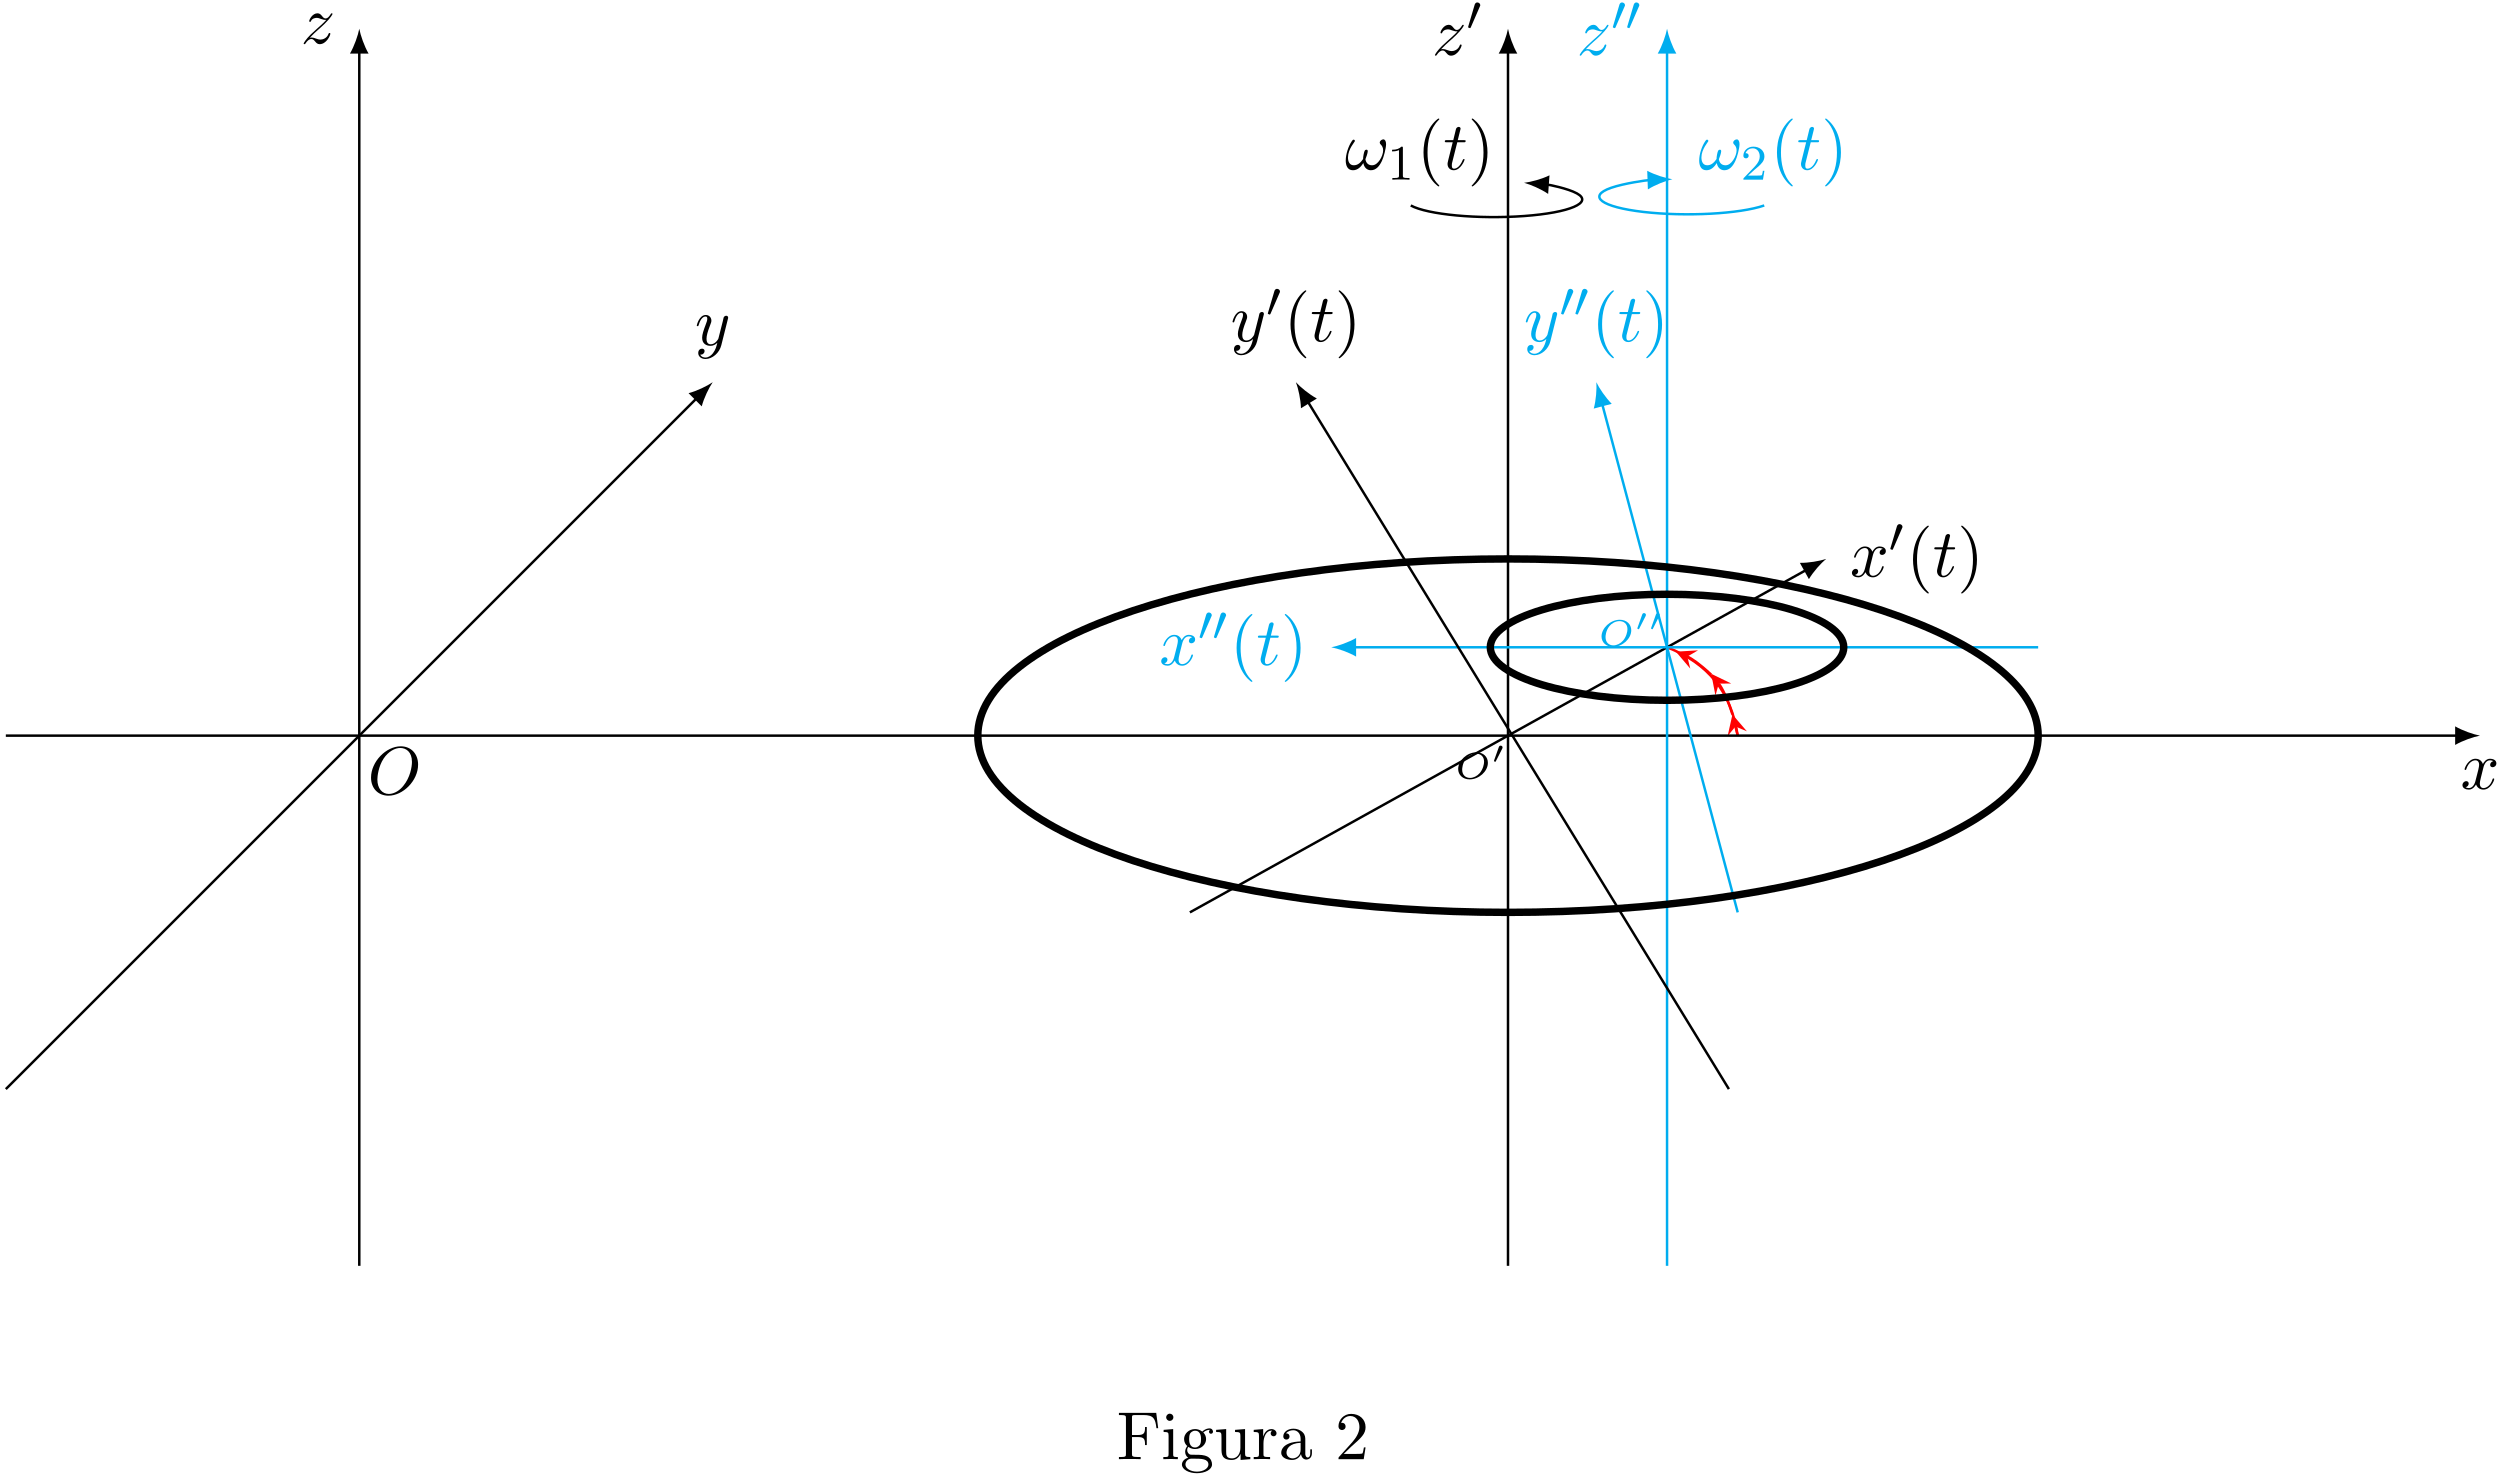 <?xml version="1.0" encoding="UTF-8"?>
<svg xmlns="http://www.w3.org/2000/svg" xmlns:xlink="http://www.w3.org/1999/xlink" width="401pt" height="237pt" viewBox="0 0 401 237" version="1.1">
<defs>
<g>
<symbol overflow="visible" id="glyph0-0">
<path style="stroke:none;" d=""/>
</symbol>
<symbol overflow="visible" id="glyph0-1">
<path style="stroke:none;" d="M 6.594 -4.062 C 6.594 -4.547 6.406 -4.828 6.156 -4.828 C 5.875 -4.828 5.578 -4.562 5.578 -4.312 C 5.578 -4.203 5.641 -4.078 5.75 -3.984 C 5.938 -3.812 6.125 -3.516 6.125 -3.062 C 6.125 -2.625 5.922 -2 5.578 -1.5 C 5.25 -1.031 4.859 -0.672 4.344 -0.672 C 3.719 -0.672 3.375 -1.062 3.281 -1.641 C 3.406 -1.938 3.656 -2.625 3.656 -2.938 C 3.656 -3.062 3.594 -3.172 3.453 -3.172 C 3.375 -3.172 3.25 -3.156 3.156 -2.984 C 3.047 -2.766 2.906 -2.062 2.906 -1.672 C 2.547 -1.156 2.109 -0.672 1.422 -0.672 C 0.703 -0.672 0.484 -1.312 0.484 -1.922 C 0.484 -3.281 1.594 -4.422 1.594 -4.562 C 1.594 -4.688 1.5 -4.781 1.391 -4.781 C 1.25 -4.781 1.172 -4.641 1.094 -4.531 C 0.547 -3.734 0.125 -2.438 0.125 -1.438 C 0.125 -0.688 0.375 0.125 1.281 0.125 C 2.047 0.125 2.562 -0.422 2.953 -1.031 C 3.047 -0.391 3.484 0.125 4.156 0.125 C 5 0.125 5.531 -0.547 5.922 -1.359 C 6.188 -1.891 6.594 -3.375 6.594 -4.062 Z M 6.594 -4.062 "/>
</symbol>
<symbol overflow="visible" id="glyph0-2">
<path style="stroke:none;" d="M 2.25 -4.359 L 3.266 -4.359 C 3.484 -4.359 3.594 -4.359 3.594 -4.578 C 3.594 -4.703 3.484 -4.703 3.297 -4.703 L 2.328 -4.703 C 2.719 -6.25 2.781 -6.469 2.781 -6.531 C 2.781 -6.719 2.656 -6.828 2.469 -6.828 C 2.438 -6.828 2.125 -6.812 2.031 -6.438 L 1.609 -4.703 L 0.578 -4.703 C 0.359 -4.703 0.25 -4.703 0.25 -4.5 C 0.25 -4.359 0.344 -4.359 0.562 -4.359 L 1.516 -4.359 C 0.734 -1.266 0.688 -1.078 0.688 -0.891 C 0.688 -0.297 1.094 0.125 1.688 0.125 C 2.797 0.125 3.422 -1.469 3.422 -1.562 C 3.422 -1.672 3.344 -1.672 3.297 -1.672 C 3.203 -1.672 3.188 -1.641 3.125 -1.516 C 2.656 -0.375 2.078 -0.125 1.719 -0.125 C 1.484 -0.125 1.375 -0.266 1.375 -0.625 C 1.375 -0.891 1.391 -0.953 1.438 -1.141 Z M 2.25 -4.359 "/>
</symbol>
<symbol overflow="visible" id="glyph0-3">
<path style="stroke:none;" d="M 1.453 -0.906 C 2.047 -1.531 2.359 -1.812 2.75 -2.156 C 2.75 -2.156 3.422 -2.734 3.812 -3.125 C 4.859 -4.141 5.094 -4.672 5.094 -4.719 C 5.094 -4.828 5 -4.828 4.969 -4.828 C 4.891 -4.828 4.859 -4.797 4.812 -4.703 C 4.484 -4.172 4.25 -4 3.984 -4 C 3.734 -4 3.594 -4.172 3.438 -4.359 C 3.234 -4.609 3.047 -4.828 2.688 -4.828 C 1.859 -4.828 1.359 -3.812 1.359 -3.578 C 1.359 -3.516 1.391 -3.453 1.5 -3.453 C 1.594 -3.453 1.609 -3.516 1.641 -3.578 C 1.844 -4.078 2.469 -4.094 2.562 -4.094 C 2.797 -4.094 3 -4.016 3.25 -3.922 C 3.688 -3.766 3.812 -3.766 4.094 -3.766 C 3.703 -3.297 2.781 -2.516 2.578 -2.328 L 1.594 -1.422 C 0.844 -0.688 0.469 -0.062 0.469 0.016 C 0.469 0.125 0.578 0.125 0.594 0.125 C 0.688 0.125 0.703 0.094 0.781 -0.016 C 1.031 -0.406 1.359 -0.703 1.703 -0.703 C 1.953 -0.703 2.062 -0.594 2.328 -0.281 C 2.516 -0.047 2.719 0.125 3.031 0.125 C 4.109 0.125 4.75 -1.266 4.75 -1.562 C 4.75 -1.609 4.703 -1.672 4.609 -1.672 C 4.516 -1.672 4.5 -1.609 4.453 -1.531 C 4.203 -0.812 3.516 -0.609 3.156 -0.609 C 2.938 -0.609 2.734 -0.672 2.516 -0.75 C 2.141 -0.891 1.969 -0.938 1.75 -0.938 C 1.719 -0.938 1.547 -0.938 1.453 -0.906 Z M 1.453 -0.906 "/>
</symbol>
<symbol overflow="visible" id="glyph0-4">
<path style="stroke:none;" d="M 5.297 -4.156 C 5.344 -4.312 5.344 -4.328 5.344 -4.406 C 5.344 -4.609 5.188 -4.703 5.031 -4.703 C 4.922 -4.703 4.75 -4.641 4.641 -4.469 C 4.625 -4.422 4.531 -4.078 4.5 -3.875 C 4.422 -3.594 4.344 -3.297 4.281 -3.016 L 3.781 -1.047 C 3.734 -0.891 3.266 -0.125 2.547 -0.125 C 2 -0.125 1.875 -0.594 1.875 -1 C 1.875 -1.5 2.062 -2.188 2.438 -3.141 C 2.609 -3.594 2.656 -3.703 2.656 -3.922 C 2.656 -4.422 2.297 -4.828 1.75 -4.828 C 0.719 -4.828 0.312 -3.234 0.312 -3.141 C 0.312 -3.031 0.422 -3.031 0.453 -3.031 C 0.562 -3.031 0.562 -3.047 0.625 -3.234 C 0.922 -4.25 1.359 -4.578 1.719 -4.578 C 1.812 -4.578 2 -4.578 2 -4.234 C 2 -3.953 1.891 -3.672 1.812 -3.469 C 1.375 -2.312 1.172 -1.688 1.172 -1.172 C 1.172 -0.203 1.859 0.125 2.516 0.125 C 2.938 0.125 3.297 -0.062 3.609 -0.375 C 3.469 0.203 3.344 0.734 2.906 1.312 C 2.625 1.672 2.203 2 1.703 2 C 1.547 2 1.062 1.969 0.875 1.531 C 1.047 1.531 1.188 1.531 1.344 1.406 C 1.453 1.312 1.562 1.172 1.562 0.953 C 1.562 0.625 1.266 0.578 1.156 0.578 C 0.906 0.578 0.547 0.75 0.547 1.281 C 0.547 1.828 1.031 2.234 1.703 2.234 C 2.828 2.234 3.953 1.25 4.25 0.016 Z M 5.297 -4.156 "/>
</symbol>
<symbol overflow="visible" id="glyph0-5">
<path style="stroke:none;" d="M 3.641 -3.297 C 3.703 -3.578 3.953 -4.578 4.719 -4.578 C 4.781 -4.578 5.031 -4.578 5.266 -4.438 C 4.969 -4.391 4.75 -4.109 4.75 -3.844 C 4.75 -3.672 4.859 -3.469 5.156 -3.469 C 5.406 -3.469 5.75 -3.672 5.75 -4.094 C 5.75 -4.672 5.109 -4.828 4.734 -4.828 C 4.094 -4.828 3.719 -4.25 3.594 -3.984 C 3.312 -4.719 2.719 -4.828 2.406 -4.828 C 1.281 -4.828 0.656 -3.406 0.656 -3.141 C 0.656 -3.031 0.766 -3.031 0.781 -3.031 C 0.875 -3.031 0.906 -3.047 0.922 -3.156 C 1.297 -4.312 2.016 -4.578 2.391 -4.578 C 2.594 -4.578 2.984 -4.484 2.984 -3.844 C 2.984 -3.516 2.797 -2.781 2.391 -1.25 C 2.219 -0.578 1.828 -0.125 1.359 -0.125 C 1.281 -0.125 1.031 -0.125 0.812 -0.266 C 1.078 -0.312 1.312 -0.547 1.312 -0.844 C 1.312 -1.141 1.078 -1.234 0.922 -1.234 C 0.594 -1.234 0.312 -0.953 0.312 -0.594 C 0.312 -0.094 0.859 0.125 1.344 0.125 C 2.062 0.125 2.453 -0.641 2.484 -0.703 C 2.625 -0.312 3.016 0.125 3.672 0.125 C 4.781 0.125 5.406 -1.281 5.406 -1.562 C 5.406 -1.672 5.312 -1.672 5.281 -1.672 C 5.188 -1.672 5.156 -1.625 5.141 -1.547 C 4.781 -0.375 4.031 -0.125 3.688 -0.125 C 3.266 -0.125 3.094 -0.469 3.094 -0.844 C 3.094 -1.078 3.156 -1.312 3.266 -1.797 Z M 3.641 -3.297 "/>
</symbol>
<symbol overflow="visible" id="glyph0-6">
<path style="stroke:none;" d="M 8.078 -4.75 C 8.078 -6.516 6.922 -7.688 5.297 -7.688 C 2.938 -7.688 0.531 -5.219 0.531 -2.672 C 0.531 -0.859 1.75 0.234 3.328 0.234 C 5.641 0.234 8.078 -2.156 8.078 -4.75 Z M 3.391 -0.047 C 2.312 -0.047 1.547 -0.922 1.547 -2.359 C 1.547 -2.844 1.703 -4.438 2.547 -5.719 C 3.297 -6.844 4.359 -7.422 5.219 -7.422 C 6.125 -7.422 7.094 -6.812 7.094 -5.188 C 7.094 -4.391 6.812 -2.688 5.719 -1.359 C 5.203 -0.688 4.312 -0.047 3.391 -0.047 Z M 3.391 -0.047 "/>
</symbol>
<symbol overflow="visible" id="glyph1-0">
<path style="stroke:none;" d=""/>
</symbol>
<symbol overflow="visible" id="glyph1-1">
<path style="stroke:none;" d="M 2.5 -5.078 C 2.5 -5.297 2.484 -5.297 2.266 -5.297 C 1.938 -4.984 1.516 -4.797 0.766 -4.797 L 0.766 -4.531 C 0.984 -4.531 1.406 -4.531 1.875 -4.734 L 1.875 -0.656 C 1.875 -0.359 1.844 -0.266 1.094 -0.266 L 0.812 -0.266 L 0.812 0 C 1.141 -0.031 1.828 -0.031 2.188 -0.031 C 2.547 -0.031 3.234 -0.031 3.562 0 L 3.562 -0.266 L 3.281 -0.266 C 2.531 -0.266 2.5 -0.359 2.5 -0.656 Z M 2.5 -5.078 "/>
</symbol>
<symbol overflow="visible" id="glyph1-2">
<path style="stroke:none;" d="M 2.25 -1.625 C 2.375 -1.75 2.703 -2.016 2.844 -2.125 C 3.328 -2.578 3.797 -3.016 3.797 -3.734 C 3.797 -4.688 3 -5.297 2.016 -5.297 C 1.047 -5.297 0.422 -4.578 0.422 -3.859 C 0.422 -3.469 0.734 -3.422 0.844 -3.422 C 1.016 -3.422 1.266 -3.531 1.266 -3.844 C 1.266 -4.25 0.859 -4.25 0.766 -4.25 C 1 -4.844 1.531 -5.031 1.922 -5.031 C 2.656 -5.031 3.047 -4.406 3.047 -3.734 C 3.047 -2.906 2.469 -2.297 1.516 -1.344 L 0.516 -0.297 C 0.422 -0.219 0.422 -0.203 0.422 0 L 3.562 0 L 3.797 -1.422 L 3.547 -1.422 C 3.531 -1.266 3.469 -0.875 3.375 -0.719 C 3.328 -0.656 2.719 -0.656 2.594 -0.656 L 1.172 -0.656 Z M 2.25 -1.625 "/>
</symbol>
<symbol overflow="visible" id="glyph2-0">
<path style="stroke:none;" d=""/>
</symbol>
<symbol overflow="visible" id="glyph2-1">
<path style="stroke:none;" d="M 3.609 2.625 C 3.609 2.578 3.609 2.562 3.422 2.375 C 2.062 1 1.719 -1.062 1.719 -2.719 C 1.719 -4.625 2.125 -6.516 3.469 -7.891 C 3.609 -8.016 3.609 -8.031 3.609 -8.078 C 3.609 -8.141 3.562 -8.172 3.5 -8.172 C 3.391 -8.172 2.406 -7.438 1.766 -6.047 C 1.203 -4.859 1.078 -3.641 1.078 -2.719 C 1.078 -1.875 1.203 -0.562 1.797 0.672 C 2.453 2.016 3.391 2.719 3.5 2.719 C 3.562 2.719 3.609 2.688 3.609 2.625 Z M 3.609 2.625 "/>
</symbol>
<symbol overflow="visible" id="glyph2-2">
<path style="stroke:none;" d="M 3.156 -2.719 C 3.156 -3.578 3.031 -4.891 2.438 -6.125 C 1.781 -7.469 0.844 -8.172 0.734 -8.172 C 0.672 -8.172 0.625 -8.141 0.625 -8.078 C 0.625 -8.031 0.625 -8.016 0.828 -7.812 C 1.891 -6.734 2.516 -5 2.516 -2.719 C 2.516 -0.859 2.109 1.062 0.766 2.438 C 0.625 2.562 0.625 2.578 0.625 2.625 C 0.625 2.688 0.672 2.719 0.734 2.719 C 0.844 2.719 1.828 1.984 2.469 0.594 C 3.016 -0.594 3.156 -1.812 3.156 -2.719 Z M 3.156 -2.719 "/>
</symbol>
<symbol overflow="visible" id="glyph2-3">
<path style="stroke:none;" d="M 6.344 -7.422 L 0.359 -7.422 L 0.359 -7.078 L 0.625 -7.078 C 1.469 -7.078 1.484 -6.953 1.484 -6.562 L 1.484 -0.844 C 1.484 -0.453 1.469 -0.344 0.625 -0.344 L 0.359 -0.344 L 0.359 0 C 0.734 -0.031 1.594 -0.031 2.016 -0.031 C 2.469 -0.031 3.453 -0.031 3.844 0 L 3.844 -0.344 L 3.484 -0.344 C 2.453 -0.344 2.453 -0.484 2.453 -0.859 L 2.453 -3.547 L 3.391 -3.547 C 4.438 -3.547 4.547 -3.203 4.547 -2.266 L 4.828 -2.266 L 4.828 -5.156 L 4.547 -5.156 C 4.547 -4.25 4.438 -3.875 3.391 -3.875 L 2.453 -3.875 L 2.453 -6.641 C 2.453 -7 2.469 -7.078 2.984 -7.078 L 4.297 -7.078 C 5.938 -7.078 6.203 -6.469 6.375 -4.969 L 6.656 -4.969 Z M 6.344 -7.422 "/>
</symbol>
<symbol overflow="visible" id="glyph2-4">
<path style="stroke:none;" d="M 1.938 -4.828 L 0.406 -4.703 L 0.406 -4.359 C 1.109 -4.359 1.203 -4.297 1.203 -3.766 L 1.203 -0.828 C 1.203 -0.344 1.094 -0.344 0.359 -0.344 L 0.359 0 C 0.703 -0.016 1.297 -0.031 1.562 -0.031 C 1.938 -0.031 2.328 -0.016 2.688 0 L 2.688 -0.344 C 1.969 -0.344 1.938 -0.391 1.938 -0.812 Z M 1.969 -6.719 C 1.969 -7.062 1.703 -7.297 1.391 -7.297 C 1.062 -7.297 0.812 -7 0.812 -6.719 C 0.812 -6.422 1.062 -6.141 1.391 -6.141 C 1.703 -6.141 1.969 -6.375 1.969 -6.719 Z M 1.969 -6.719 "/>
</symbol>
<symbol overflow="visible" id="glyph2-5">
<path style="stroke:none;" d="M 2.422 -1.875 C 1.469 -1.875 1.469 -2.969 1.469 -3.219 C 1.469 -3.516 1.484 -3.859 1.641 -4.141 C 1.734 -4.266 1.984 -4.562 2.422 -4.562 C 3.375 -4.562 3.375 -3.484 3.375 -3.234 C 3.375 -2.938 3.359 -2.578 3.203 -2.312 C 3.109 -2.188 2.859 -1.875 2.422 -1.875 Z M 1.156 -1.453 C 1.156 -1.5 1.156 -1.75 1.344 -1.969 C 1.766 -1.656 2.219 -1.625 2.422 -1.625 C 3.438 -1.625 4.188 -2.375 4.188 -3.219 C 4.188 -3.625 4.016 -4.031 3.734 -4.281 C 4.141 -4.641 4.531 -4.703 4.719 -4.703 C 4.75 -4.703 4.797 -4.703 4.828 -4.688 C 4.719 -4.641 4.656 -4.531 4.656 -4.391 C 4.656 -4.203 4.797 -4.078 4.969 -4.078 C 5.078 -4.078 5.297 -4.156 5.297 -4.406 C 5.297 -4.594 5.156 -4.938 4.734 -4.938 C 4.516 -4.938 4.031 -4.875 3.578 -4.422 C 3.125 -4.781 2.656 -4.828 2.422 -4.828 C 1.406 -4.828 0.656 -4.062 0.656 -3.234 C 0.656 -2.75 0.891 -2.328 1.172 -2.109 C 1.031 -1.938 0.828 -1.578 0.828 -1.203 C 0.828 -0.859 0.969 -0.453 1.312 -0.234 C 0.656 -0.047 0.312 0.422 0.312 0.859 C 0.312 1.641 1.391 2.25 2.719 2.25 C 4 2.25 5.141 1.688 5.141 0.844 C 5.141 0.453 4.984 -0.094 4.422 -0.406 C 3.844 -0.703 3.219 -0.703 2.547 -0.703 C 2.281 -0.703 1.812 -0.703 1.734 -0.719 C 1.391 -0.766 1.156 -1.094 1.156 -1.453 Z M 2.719 2 C 1.625 2 0.875 1.438 0.875 0.859 C 0.875 0.359 1.281 -0.047 1.766 -0.078 L 2.406 -0.078 C 3.344 -0.078 4.562 -0.078 4.562 0.859 C 4.562 1.453 3.797 2 2.719 2 Z M 2.719 2 "/>
</symbol>
<symbol overflow="visible" id="glyph2-6">
<path style="stroke:none;" d="M 4.266 -0.859 L 4.266 0.125 L 5.828 0 L 5.828 -0.344 C 5.078 -0.344 4.984 -0.422 4.984 -0.953 L 4.984 -4.828 L 3.375 -4.703 L 3.375 -4.359 C 4.141 -4.359 4.234 -4.281 4.234 -3.75 L 4.234 -1.812 C 4.234 -0.859 3.703 -0.125 2.906 -0.125 C 2 -0.125 1.953 -0.625 1.953 -1.203 L 1.953 -4.828 L 0.344 -4.703 L 0.344 -4.359 C 1.203 -4.359 1.203 -4.328 1.203 -3.359 L 1.203 -1.719 C 1.203 -0.875 1.203 0.125 2.859 0.125 C 3.469 0.125 3.953 -0.188 4.266 -0.859 Z M 4.266 -0.859 "/>
</symbol>
<symbol overflow="visible" id="glyph2-7">
<path style="stroke:none;" d="M 1.828 -3.625 L 1.828 -4.828 L 0.312 -4.703 L 0.312 -4.359 C 1.062 -4.359 1.156 -4.281 1.156 -3.75 L 1.156 -0.828 C 1.156 -0.344 1.031 -0.344 0.312 -0.344 L 0.312 0 C 0.734 -0.016 1.25 -0.031 1.547 -0.031 C 1.984 -0.031 2.5 -0.031 2.938 0 L 2.938 -0.344 L 2.703 -0.344 C 1.891 -0.344 1.875 -0.453 1.875 -0.844 L 1.875 -2.531 C 1.875 -3.609 2.328 -4.578 3.156 -4.578 C 3.234 -4.578 3.266 -4.578 3.281 -4.562 C 3.25 -4.562 3.031 -4.422 3.031 -4.141 C 3.031 -3.844 3.266 -3.672 3.5 -3.672 C 3.703 -3.672 3.969 -3.812 3.969 -4.156 C 3.969 -4.5 3.625 -4.828 3.156 -4.828 C 2.359 -4.828 1.969 -4.094 1.828 -3.625 Z M 1.828 -3.625 "/>
</symbol>
<symbol overflow="visible" id="glyph2-8">
<path style="stroke:none;" d="M 3.625 -0.828 C 3.672 -0.391 3.969 0.062 4.484 0.062 C 4.719 0.062 5.375 -0.094 5.375 -0.969 L 5.375 -1.578 L 5.109 -1.578 L 5.109 -0.969 C 5.109 -0.344 4.828 -0.266 4.719 -0.266 C 4.359 -0.266 4.312 -0.766 4.312 -0.812 L 4.312 -3 C 4.312 -3.453 4.312 -3.875 3.922 -4.281 C 3.484 -4.719 2.938 -4.891 2.422 -4.891 C 1.531 -4.891 0.781 -4.375 0.781 -3.656 C 0.781 -3.328 1 -3.141 1.281 -3.141 C 1.578 -3.141 1.781 -3.359 1.781 -3.641 C 1.781 -3.781 1.719 -4.141 1.219 -4.141 C 1.516 -4.531 2.047 -4.641 2.406 -4.641 C 2.938 -4.641 3.562 -4.219 3.562 -3.25 L 3.562 -2.844 C 3 -2.812 2.234 -2.781 1.547 -2.453 C 0.734 -2.078 0.453 -1.516 0.453 -1.031 C 0.453 -0.156 1.516 0.125 2.203 0.125 C 2.922 0.125 3.422 -0.312 3.625 -0.828 Z M 3.562 -2.625 L 3.562 -1.531 C 3.562 -0.484 2.766 -0.125 2.281 -0.125 C 1.75 -0.125 1.297 -0.5 1.297 -1.047 C 1.297 -1.641 1.75 -2.547 3.562 -2.625 Z M 3.562 -2.625 "/>
</symbol>
<symbol overflow="visible" id="glyph2-9">
<path style="stroke:none;" d="M 1.391 -0.844 L 2.547 -1.969 C 4.25 -3.469 4.891 -4.062 4.891 -5.141 C 4.891 -6.391 3.922 -7.266 2.578 -7.266 C 1.359 -7.266 0.547 -6.266 0.547 -5.297 C 0.547 -4.672 1.094 -4.672 1.125 -4.672 C 1.312 -4.672 1.688 -4.812 1.688 -5.25 C 1.688 -5.547 1.5 -5.828 1.109 -5.828 C 1.031 -5.828 1 -5.828 0.969 -5.812 C 1.219 -6.516 1.812 -6.922 2.438 -6.922 C 3.438 -6.922 3.906 -6.047 3.906 -5.141 C 3.906 -4.281 3.359 -3.406 2.766 -2.734 L 0.672 -0.406 C 0.547 -0.281 0.547 -0.266 0.547 0 L 4.594 0 L 4.891 -1.891 L 4.625 -1.891 C 4.562 -1.578 4.5 -1.094 4.391 -0.922 C 4.312 -0.844 3.594 -0.844 3.344 -0.844 Z M 1.391 -0.844 "/>
</symbol>
<symbol overflow="visible" id="glyph3-0">
<path style="stroke:none;" d=""/>
</symbol>
<symbol overflow="visible" id="glyph3-1">
<path style="stroke:none;" d="M 2.109 -3.781 C 2.156 -3.875 2.188 -3.938 2.188 -4.016 C 2.188 -4.281 1.938 -4.453 1.719 -4.453 C 1.406 -4.453 1.312 -4.172 1.281 -4.062 L 0.266 -0.625 C 0.234 -0.531 0.234 -0.516 0.234 -0.5 C 0.234 -0.438 0.281 -0.422 0.359 -0.391 C 0.516 -0.328 0.531 -0.328 0.547 -0.328 C 0.562 -0.328 0.609 -0.328 0.672 -0.469 Z M 2.109 -3.781 "/>
</symbol>
<symbol overflow="visible" id="glyph4-0">
<path style="stroke:none;" d=""/>
</symbol>
<symbol overflow="visible" id="glyph4-1">
<path style="stroke:none;" d="M 5.266 -2.531 C 5.266 -3.5 4.531 -4.219 3.422 -4.219 C 1.906 -4.219 0.5 -2.859 0.5 -1.547 C 0.5 -0.609 1.219 0.125 2.344 0.125 C 3.828 0.125 5.266 -1.156 5.266 -2.531 Z M 2.406 -0.109 C 1.719 -0.109 1.141 -0.547 1.141 -1.438 C 1.141 -1.562 1.156 -2.453 1.781 -3.219 C 2.094 -3.609 2.703 -4 3.375 -4 C 4.016 -4 4.656 -3.625 4.656 -2.703 C 4.656 -2.328 4.5 -1.516 3.953 -0.875 C 3.531 -0.391 2.938 -0.109 2.406 -0.109 Z M 2.406 -0.109 "/>
</symbol>
<symbol overflow="visible" id="glyph5-0">
<path style="stroke:none;" d=""/>
</symbol>
<symbol overflow="visible" id="glyph5-1">
<path style="stroke:none;" d="M 1.797 -2.312 C 1.797 -2.328 1.844 -2.422 1.844 -2.5 C 1.844 -2.672 1.688 -2.781 1.531 -2.781 C 1.328 -2.781 1.281 -2.625 1.25 -2.562 L 0.484 -0.406 C 0.469 -0.344 0.469 -0.328 0.469 -0.312 C 0.469 -0.234 0.672 -0.188 0.672 -0.188 C 0.719 -0.188 0.734 -0.219 0.766 -0.281 Z M 1.797 -2.312 "/>
</symbol>
</g>
</defs>
<g id="surface1">
<path style="fill:none;stroke-width:0.399;stroke-linecap:butt;stroke-linejoin:miter;stroke:rgb(100%,0%,0%);stroke-opacity:1;stroke-miterlimit:10;" d="M 221.103 0.002 C 220.037 7.021 216.381 11.588 209.768 14.174 " transform="matrix(1,0,0,-1,57.627,117.998)"/>
<path style="fill:none;stroke-width:0.399;stroke-linecap:butt;stroke-linejoin:miter;stroke:rgb(100%,0%,0%);stroke-opacity:1;stroke-miterlimit:10;" d="M 220.256 3.4 C 219.389 6.146 218.607 7.639 218.068 8.342 " transform="matrix(1,0,0,-1,57.627,117.998)"/>
<path style=" stroke:none;fill-rule:nonzero;fill:rgb(100%,0%,0%);fill-opacity:1;" d="M 274.48 108.078 L 275.16 111.574 L 275.695 109.656 L 277.688 109.633 "/>
<path style="fill:none;stroke-width:0.399;stroke-linecap:butt;stroke-linejoin:miter;stroke:rgb(100%,0%,0%);stroke-opacity:1;stroke-miterlimit:10;" d="M 216.853 9.779 C 214.92 11.584 213.615 12.432 213.018 12.685 " transform="matrix(1,0,0,-1,57.627,117.998)"/>
<path style=" stroke:none;fill-rule:nonzero;fill:rgb(100%,0%,0%);fill-opacity:1;" d="M 268.812 104.531 L 271.121 107.246 L 270.645 105.312 L 272.367 104.312 "/>
<path style="fill:none;stroke-width:0.399;stroke-linecap:butt;stroke-linejoin:miter;stroke:rgb(100%,0%,0%);stroke-opacity:1;stroke-miterlimit:10;" d="M 221.103 0.002 L 220.736 1.467 " transform="matrix(1,0,0,-1,57.627,117.998)"/>
<path style=" stroke:none;fill-rule:nonzero;fill:rgb(100%,0%,0%);fill-opacity:1;" d="M 277.883 114.598 L 277.109 118.074 L 278.363 116.531 L 280.203 117.305 "/>
<path style="fill:none;stroke-width:0.399;stroke-linecap:butt;stroke-linejoin:miter;stroke:rgb(0%,0%,0%);stroke-opacity:1;stroke-miterlimit:10;" d="M 168.662 85.041 C 171.342 83.568 179.475 82.811 186.83 83.346 C 194.185 83.881 197.978 85.51 195.303 86.978 C 193.869 87.768 190.768 88.389 190.408 88.412 " transform="matrix(1,0,0,-1,57.627,117.998)"/>
<path style=" stroke:none;fill-rule:nonzero;fill:rgb(0%,0%,0%);fill-opacity:1;" d="M 244.457 29.324 C 245.504 29.602 247.18 30.32 248.324 31.105 L 248.539 28.121 C 247.297 28.73 245.531 29.203 244.457 29.324 "/>
<path style="fill:none;stroke-width:0.399;stroke-linecap:butt;stroke-linejoin:miter;stroke:rgb(0%,67.839%,93.729%);stroke-opacity:1;stroke-miterlimit:10;" d="M 225.357 85.041 C 221.443 83.686 212.775 83.221 205.994 84.002 C 199.217 84.787 196.893 86.518 200.807 87.877 C 202.904 88.6 206.494 89.103 207.037 89.123 " transform="matrix(1,0,0,-1,57.627,117.998)"/>
<path style=" stroke:none;fill-rule:nonzero;fill:rgb(0%,67.839%,93.729%);fill-opacity:1;" d="M 268.25 28.75 C 267.18 28.586 265.434 28.051 264.215 27.395 L 264.32 30.383 C 265.488 29.645 267.191 28.984 268.25 28.75 "/>
<g style="fill:rgb(0%,0%,0%);fill-opacity:1;">
  <use xlink:href="#glyph0-1" x="215.732" y="27.182"/>
</g>
<g style="fill:rgb(0%,0%,0%);fill-opacity:1;">
  <use xlink:href="#glyph1-1" x="222.522" y="28.819"/>
</g>
<g style="fill:rgb(0%,0%,0%);fill-opacity:1;">
  <use xlink:href="#glyph2-1" x="227.255" y="27.182"/>
</g>
<g style="fill:rgb(0%,0%,0%);fill-opacity:1;">
  <use xlink:href="#glyph0-2" x="231.497" y="27.182"/>
</g>
<g style="fill:rgb(0%,0%,0%);fill-opacity:1;">
  <use xlink:href="#glyph2-2" x="235.437" y="27.182"/>
</g>
<g style="fill:rgb(0%,67.839%,93.729%);fill-opacity:1;">
  <use xlink:href="#glyph0-1" x="272.425" y="27.182"/>
</g>
<g style="fill:rgb(0%,67.839%,93.729%);fill-opacity:1;">
  <use xlink:href="#glyph1-2" x="279.215" y="28.819"/>
</g>
<g style="fill:rgb(0%,67.839%,93.729%);fill-opacity:1;">
  <use xlink:href="#glyph2-1" x="283.948" y="27.182"/>
</g>
<g style="fill:rgb(0%,67.839%,93.729%);fill-opacity:1;">
  <use xlink:href="#glyph0-2" x="288.19" y="27.182"/>
</g>
<g style="fill:rgb(0%,67.839%,93.729%);fill-opacity:1;">
  <use xlink:href="#glyph2-2" x="292.129" y="27.182"/>
</g>
<path style="fill:none;stroke-width:0.399;stroke-linecap:butt;stroke-linejoin:miter;stroke:rgb(0%,0%,0%);stroke-opacity:1;stroke-miterlimit:10;" d="M 0.002 -85.041 L 0.002 109.799 " transform="matrix(1,0,0,-1,57.627,117.998)"/>
<path style=" stroke:none;fill-rule:nonzero;fill:rgb(0%,0%,0%);fill-opacity:1;" d="M 57.629 4.609 C 57.43 5.672 56.828 7.398 56.133 8.598 L 59.121 8.598 C 58.426 7.398 57.828 5.672 57.629 4.609 "/>
<g style="fill:rgb(0%,0%,0%);fill-opacity:1;">
  <use xlink:href="#glyph0-3" x="48.239" y="6.961"/>
</g>
<path style="fill:none;stroke-width:0.399;stroke-linecap:butt;stroke-linejoin:miter;stroke:rgb(0%,0%,0%);stroke-opacity:1;stroke-miterlimit:10;" d="M -56.693 -56.693 L 54.158 54.158 " transform="matrix(1,0,0,-1,57.627,117.998)"/>
<path style=" stroke:none;fill-rule:nonzero;fill:rgb(0%,0%,0%);fill-opacity:1;" d="M 114.32 61.305 C 113.43 61.914 111.785 62.715 110.445 63.066 L 112.559 65.18 C 112.91 63.84 113.711 62.195 114.32 61.305 "/>
<g style="fill:rgb(0%,0%,0%);fill-opacity:1;">
  <use xlink:href="#glyph0-4" x="111.45" y="55.349"/>
</g>
<path style="fill:none;stroke-width:0.399;stroke-linecap:butt;stroke-linejoin:miter;stroke:rgb(0%,0%,0%);stroke-opacity:1;stroke-miterlimit:10;" d="M -56.693 0.002 L 336.576 0.002 " transform="matrix(1,0,0,-1,57.627,117.998)"/>
<path style=" stroke:none;fill-rule:nonzero;fill:rgb(0%,0%,0%);fill-opacity:1;" d="M 397.789 117.996 C 396.727 117.797 395 117.199 393.805 116.504 L 393.805 119.492 C 395 118.797 396.727 118.195 397.789 117.996 "/>
<g style="fill:rgb(0%,0%,0%);fill-opacity:1;">
  <use xlink:href="#glyph0-5" x="394.667" y="126.531"/>
</g>
<path style="fill:none;stroke-width:0.399;stroke-linecap:butt;stroke-linejoin:miter;stroke:rgb(0%,0%,0%);stroke-opacity:1;stroke-miterlimit:10;" d="M 184.256 -85.041 L 184.256 109.799 " transform="matrix(1,0,0,-1,57.627,117.998)"/>
<path style=" stroke:none;fill-rule:nonzero;fill:rgb(0%,0%,0%);fill-opacity:1;" d="M 241.883 4.609 C 241.684 5.672 241.086 7.398 240.387 8.598 L 243.375 8.598 C 242.68 7.398 242.082 5.672 241.883 4.609 "/>
<g style="fill:rgb(0%,0%,0%);fill-opacity:1;">
  <use xlink:href="#glyph0-3" x="229.695" y="8.806"/>
</g>
<g style="fill:rgb(0%,0%,0%);fill-opacity:1;">
  <use xlink:href="#glyph3-1" x="235.248" y="4.847"/>
</g>
<path style="fill:none;stroke-width:0.399;stroke-linecap:butt;stroke-linejoin:miter;stroke:rgb(0%,67.839%,93.729%);stroke-opacity:1;stroke-miterlimit:10;" d="M 209.768 -85.041 L 209.768 109.799 " transform="matrix(1,0,0,-1,57.627,117.998)"/>
<path style=" stroke:none;fill-rule:nonzero;fill:rgb(0%,67.839%,93.729%);fill-opacity:1;" d="M 267.395 4.609 C 267.195 5.672 266.598 7.398 265.898 8.598 L 268.887 8.598 C 268.191 7.398 267.594 5.672 267.395 4.609 "/>
<g style="fill:rgb(0%,67.839%,93.729%);fill-opacity:1;">
  <use xlink:href="#glyph0-3" x="252.91" y="8.806"/>
</g>
<g style="fill:rgb(0%,67.839%,93.729%);fill-opacity:1;">
  <use xlink:href="#glyph3-1" x="258.463" y="4.847"/>
  <use xlink:href="#glyph3-1" x="260.76" y="4.847"/>
</g>
<path style="fill:none;stroke-width:0.399;stroke-linecap:butt;stroke-linejoin:miter;stroke:rgb(0%,0%,0%);stroke-opacity:1;stroke-miterlimit:10;" d="M 133.228 -28.346 L 232.143 26.603 " transform="matrix(1,0,0,-1,57.627,117.998)"/>
<path style=" stroke:none;fill-rule:nonzero;fill:rgb(0%,0%,0%);fill-opacity:1;" d="M 292.906 89.652 C 291.879 89.992 290.078 90.309 288.695 90.281 L 290.148 92.895 C 290.855 91.703 292.074 90.34 292.906 89.652 "/>
<g style="fill:rgb(0%,0%,0%);fill-opacity:1;">
  <use xlink:href="#glyph0-5" x="296.738" y="92.482"/>
</g>
<g style="fill:rgb(0%,0%,0%);fill-opacity:1;">
  <use xlink:href="#glyph3-1" x="302.973" y="88.523"/>
</g>
<g style="fill:rgb(0%,0%,0%);fill-opacity:1;">
  <use xlink:href="#glyph2-1" x="305.768" y="92.482"/>
</g>
<g style="fill:rgb(0%,0%,0%);fill-opacity:1;">
  <use xlink:href="#glyph0-2" x="310.01" y="92.482"/>
</g>
<g style="fill:rgb(0%,0%,0%);fill-opacity:1;">
  <use xlink:href="#glyph2-2" x="313.949" y="92.482"/>
</g>
<path style="fill:none;stroke-width:0.399;stroke-linecap:butt;stroke-linejoin:miter;stroke:rgb(0%,67.839%,93.729%);stroke-opacity:1;stroke-miterlimit:10;" d="M 269.295 14.174 L 159.494 14.174 " transform="matrix(1,0,0,-1,57.627,117.998)"/>
<path style=" stroke:none;fill-rule:nonzero;fill:rgb(0%,67.839%,93.729%);fill-opacity:1;" d="M 213.535 103.824 C 214.598 104.023 216.324 104.621 217.52 105.32 L 217.52 102.332 C 216.324 103.027 214.598 103.625 213.535 103.824 "/>
<g style="fill:rgb(0%,67.839%,93.729%);fill-opacity:1;">
  <use xlink:href="#glyph0-5" x="185.946" y="106.655"/>
</g>
<g style="fill:rgb(0%,67.839%,93.729%);fill-opacity:1;">
  <use xlink:href="#glyph3-1" x="192.181" y="102.696"/>
  <use xlink:href="#glyph3-1" x="194.478" y="102.696"/>
</g>
<g style="fill:rgb(0%,67.839%,93.729%);fill-opacity:1;">
  <use xlink:href="#glyph2-1" x="197.273" y="106.655"/>
</g>
<g style="fill:rgb(0%,67.839%,93.729%);fill-opacity:1;">
  <use xlink:href="#glyph0-2" x="201.515" y="106.655"/>
</g>
<g style="fill:rgb(0%,67.839%,93.729%);fill-opacity:1;">
  <use xlink:href="#glyph2-2" x="205.455" y="106.655"/>
</g>
<path style="fill:none;stroke-width:0.399;stroke-linecap:butt;stroke-linejoin:miter;stroke:rgb(0%,0%,0%);stroke-opacity:1;stroke-miterlimit:10;" d="M 219.689 -56.693 L 152.111 53.635 " transform="matrix(1,0,0,-1,57.627,117.998)"/>
<path style=" stroke:none;fill-rule:nonzero;fill:rgb(0%,0%,0%);fill-opacity:1;" d="M 207.863 61.305 C 208.25 62.316 208.641 64.098 208.672 65.484 L 211.223 63.922 C 210 63.266 208.59 62.105 207.863 61.305 "/>
<g style="fill:rgb(0%,0%,0%);fill-opacity:1;">
  <use xlink:href="#glyph0-4" x="197.384" y="54.743"/>
</g>
<g style="fill:rgb(0%,0%,0%);fill-opacity:1;">
  <use xlink:href="#glyph3-1" x="203.123" y="50.784"/>
</g>
<g style="fill:rgb(0%,0%,0%);fill-opacity:1;">
  <use xlink:href="#glyph2-1" x="205.919" y="54.743"/>
</g>
<g style="fill:rgb(0%,0%,0%);fill-opacity:1;">
  <use xlink:href="#glyph0-2" x="210.161" y="54.743"/>
</g>
<g style="fill:rgb(0%,0%,0%);fill-opacity:1;">
  <use xlink:href="#glyph2-2" x="214.1" y="54.743"/>
</g>
<path style="fill:none;stroke-width:0.399;stroke-linecap:butt;stroke-linejoin:miter;stroke:rgb(0%,67.839%,93.729%);stroke-opacity:1;stroke-miterlimit:10;" d="M 221.103 -28.346 L 199.353 53.228 " transform="matrix(1,0,0,-1,57.627,117.998)"/>
<path style=" stroke:none;fill-rule:nonzero;fill:rgb(0%,67.839%,93.729%);fill-opacity:1;" d="M 256.055 61.305 C 256.137 62.383 256.004 64.203 255.637 65.539 L 258.523 64.77 C 257.543 63.793 256.52 62.281 256.055 61.305 "/>
<g style="fill:rgb(0%,67.839%,93.729%);fill-opacity:1;">
  <use xlink:href="#glyph0-4" x="244.424" y="54.743"/>
</g>
<g style="fill:rgb(0%,67.839%,93.729%);fill-opacity:1;">
  <use xlink:href="#glyph3-1" x="250.164" y="50.784"/>
  <use xlink:href="#glyph3-1" x="252.461" y="50.784"/>
</g>
<g style="fill:rgb(0%,67.839%,93.729%);fill-opacity:1;">
  <use xlink:href="#glyph2-1" x="255.256" y="54.743"/>
</g>
<g style="fill:rgb(0%,67.839%,93.729%);fill-opacity:1;">
  <use xlink:href="#glyph0-2" x="259.498" y="54.743"/>
</g>
<g style="fill:rgb(0%,67.839%,93.729%);fill-opacity:1;">
  <use xlink:href="#glyph2-2" x="263.438" y="54.743"/>
</g>
<path style="fill:none;stroke-width:1.196;stroke-linecap:butt;stroke-linejoin:miter;stroke:rgb(0%,0%,0%);stroke-opacity:1;stroke-miterlimit:10;" d="M 269.295 0.002 C 269.295 15.654 231.221 28.346 184.256 28.346 C 137.287 28.346 99.213 15.654 99.213 0.002 C 99.213 -15.654 137.287 -28.346 184.256 -28.346 C 231.221 -28.346 269.295 -15.654 269.295 0.002 Z M 269.295 0.002 " transform="matrix(1,0,0,-1,57.627,117.998)"/>
<path style="fill:none;stroke-width:1.196;stroke-linecap:butt;stroke-linejoin:miter;stroke:rgb(0%,0%,0%);stroke-opacity:1;stroke-miterlimit:10;" d="M 238.111 14.174 C 238.111 18.869 225.424 22.678 209.768 22.678 C 194.111 22.678 181.42 18.869 181.42 14.174 C 181.42 9.478 194.111 5.67 209.768 5.67 C 225.424 5.67 238.111 9.478 238.111 14.174 Z M 238.111 14.174 " transform="matrix(1,0,0,-1,57.627,117.998)"/>
<g style="fill:rgb(0%,0%,0%);fill-opacity:1;">
  <use xlink:href="#glyph0-6" x="58.984" y="127.395"/>
</g>
<g style="fill:rgb(0%,0%,0%);fill-opacity:1;">
  <use xlink:href="#glyph4-1" x="233.391" y="124.888"/>
</g>
<g style="fill:rgb(0%,0%,0%);fill-opacity:1;">
  <use xlink:href="#glyph5-1" x="239.168" y="122.38"/>
</g>
<g style="fill:rgb(0%,67.839%,93.729%);fill-opacity:1;">
  <use xlink:href="#glyph4-1" x="256.387" y="103.628"/>
</g>
<g style="fill:rgb(0%,67.839%,93.729%);fill-opacity:1;">
  <use xlink:href="#glyph5-1" x="262.164" y="101.12"/>
  <use xlink:href="#glyph5-1" x="264.361" y="101.12"/>
</g>
<g style="fill:rgb(0%,0%,0%);fill-opacity:1;">
  <use xlink:href="#glyph2-3" x="179.117" y="234.051"/>
  <use xlink:href="#glyph2-4" x="186.238" y="234.051"/>
  <use xlink:href="#glyph2-5" x="189.269" y="234.051"/>
  <use xlink:href="#glyph2-6" x="194.724" y="234.051"/>
  <use xlink:href="#glyph2-7" x="200.785" y="234.051"/>
  <use xlink:href="#glyph2-8" x="205.058" y="234.051"/>
</g>
<g style="fill:rgb(0%,0%,0%);fill-opacity:1;">
  <use xlink:href="#glyph2-9" x="214.145" y="234.051"/>
</g>
</g>
</svg>
<!--Rendered by QuickLaTeX.com-->